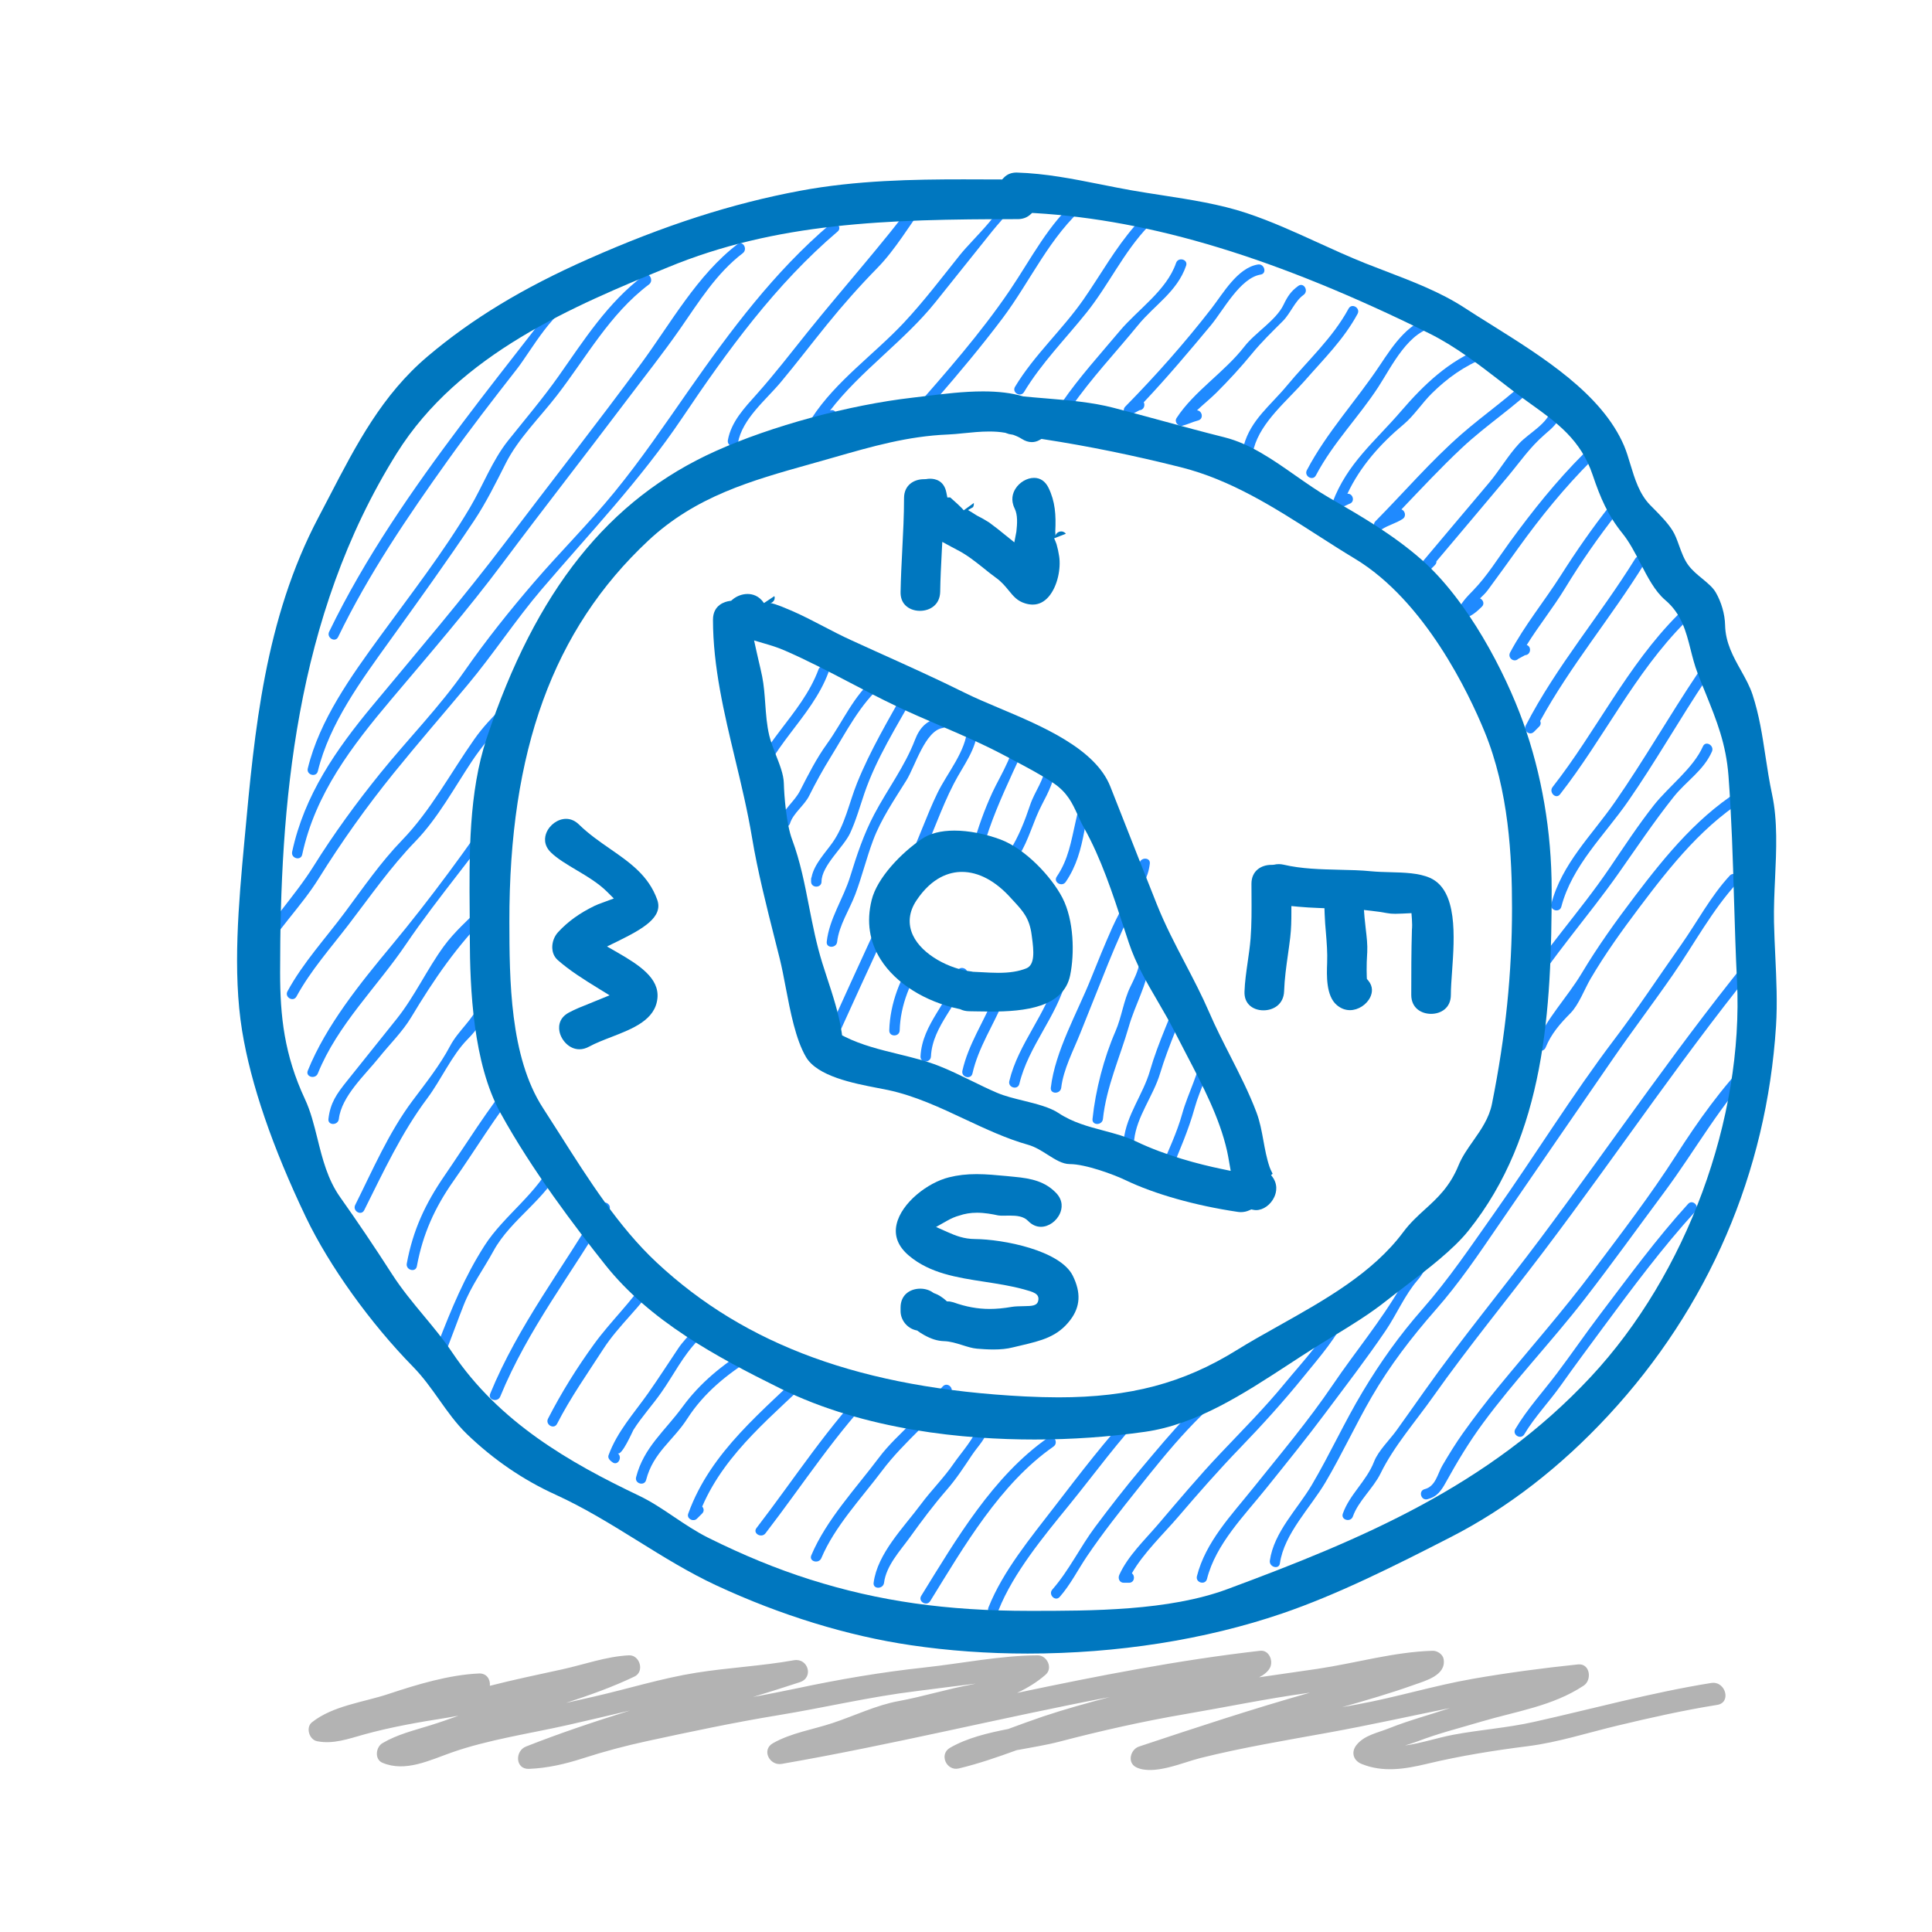 <?xml version="1.0" ?><!DOCTYPE svg  PUBLIC '-//W3C//DTD SVG 1.1//EN'  'http://www.w3.org/Graphics/SVG/1.1/DTD/svg11.dtd'><svg enable-background="new 0 0 512 512" height="512px" id="Layer_1" version="1.1" viewBox="0 0 512 512" width="512px" xml:space="preserve" xmlns="http://www.w3.org/2000/svg" xmlns:xlink="http://www.w3.org/1999/xlink"><path d="M453.491,446.006c-15.867,2.543-31.38,6.84-47.044,10.33c-7.012,1.572-14.302,2.068-21.366,3.4  c-4.146,0.791-8.448,2.25-12.729,2.836c1.31-0.414,2.49-0.773,3.311-1.09c5.484-2.115,11.202-3.537,16.822-5.215  c9.269-2.752,19.019-4.115,27.22-9.568c2.257-1.506,1.692-5.943-1.521-5.613c-9.238,0.963-18.688,2.213-27.858,3.814  c-10.292,1.791-20.298,4.906-30.567,6.771c-1.362,0.248-2.724,0.488-4.093,0.744c6.372-1.805,12.744-3.656,18.981-5.883  c3.114-1.113,8.645-2.543,7.93-6.846c-0.211-1.279-1.678-2.242-2.904-2.213c-10.284,0.293-20.365,3.273-30.507,4.785  c-5.169,0.768-10.337,1.475-15.483,2.242c1.249-0.646,2.302-1.453,2.858-2.498c0.971-1.805-0.195-4.799-2.603-4.529  c-21.697,2.482-43.071,6.666-64.407,11.164c2.73-1.285,5.304-2.85,7.561-4.822c2.031-1.768,0.376-5.152-2.121-5.137  c-9.983,0.066-20.11,2.15-30.041,3.234c-11.315,1.219-22.547,3.137-33.689,5.506c-3.875,0.82-7.779,1.574-11.676,2.303  c4.153-1.271,8.298-2.564,12.421-3.928c3.724-1.232,2.182-6.477-1.603-5.807c-8.554,1.527-17.311,1.947-25.903,3.311  c-9.148,1.459-18.041,4.258-27.054,6.318c-2.476,0.572-4.958,1.121-7.433,1.678c6.176-2.023,12.315-4.189,18.176-7.004  c2.708-1.301,1.399-5.764-1.512-5.611c-6.056,0.314-11.774,2.422-17.657,3.715c-6.44,1.416-12.82,2.725-19.185,4.365  c0.173-1.627-0.775-3.355-2.881-3.266c-7.952,0.346-16.484,2.934-24.007,5.439c-6.621,2.195-14.663,3.076-20.238,7.479  c-1.745,1.375-0.752,4.611,1.324,5.025c4.273,0.865,8.336-0.633,12.429-1.77c7.14-1.984,14.67-3.295,21.998-4.438  c1.023-0.166,2.054-0.346,3.077-0.543c-2.49,0.896-4.98,1.77-7.501,2.551c-4.348,1.361-8.712,2.385-12.669,4.725  c-1.753,1.031-2.159,4.273,0,5.191c6.063,2.566,12.474-0.654,18.372-2.73c9.667-3.393,20.636-4.996,30.65-7.252  c5.537-1.242,11.067-2.566,16.597-3.867c-9.299,2.896-18.53,5.98-27.588,9.555c-2.964,1.174-2.836,6.049,0.798,5.912  c4.973-0.195,9.66-1.301,14.377-2.82c5.665-1.828,11.165-3.287,16.995-4.553c11.526-2.496,23.059-4.934,34.69-6.846  c12.233-2,24.225-4.875,36.563-6.379c5.266-0.654,10.54-1.369,15.799-1.994c-0.347,0.074-0.707,0.166-1.038,0.225  c-6.561,1.197-12.933,3.221-19.5,4.418c-5.778,1.053-11.744,3.918-17.334,5.777c-5.289,1.768-10.992,2.604-15.875,5.363  c-3.145,1.77-0.888,6.049,2.31,5.492c29.13-5.047,57.892-12.172,86.924-17.717c-5.943,1.588-11.879,3.205-17.694,5.16  c-3.1,1.047-6.162,2.189-9.231,3.311c-5.439,1.068-10.849,2.363-15.37,4.959c-3.032,1.723-0.963,6.273,2.31,5.492  c5.221-1.25,10.277-3.01,15.317-4.838c3.89-0.73,7.779-1.34,11.255-2.242c11.098-2.904,22.292-5.424,33.607-7.357  c10.66-1.822,21.193-4.018,31.921-5.508c0.339-0.045,0.662-0.105,0.993-0.15c-15.287,4.326-30.273,9.27-45.351,14.295  c-2.271,0.76-3.213,4.279-0.715,5.498c4.582,2.221,12.392-1.309,16.936-2.443c11.21-2.807,22.585-4.672,33.945-6.742  c10.818-1.963,21.517-4.332,32.245-6.516c-5.387,1.807-10.879,3.258-16.213,5.387c-2.957,1.189-6.471,1.791-8.547,4.395  c-1.512,1.873-0.88,4.115,1.324,5.018c5.657,2.318,11.474,1.385,17.251,0c8.87-2.129,17.815-3.559,26.874-4.701  c7.937-1.008,15.896-3.582,23.668-5.439c8.772-2.1,17.574-4.078,26.482-5.5C458.915,451.197,457.29,445.404,453.491,446.006z" fill="#B3B3B3"/><g><g><path d="M152.963,77.001c-5.124,1.128-8.825,7.185-11.834,11.029c-6.259,8.035-12.541,16.04-18.658,24.172    c-13.083,17.402-25.768,35.631-35.24,55.207c-0.774,1.595,1.61,2.994,2.378,1.392c8.035-16.597,18.455-31.937,29.183-46.954    c5.854-8.193,12.03-16.167,18.229-24.105c3.731-4.777,10.051-16.619,16.679-18.071C155.438,79.288,154.701,76.625,152.963,77.001z    " fill="#1F8AFF"/><path d="M170.59,72.999c-9.584,7.23-15.769,17.063-22.6,26.738c-4.138,5.86-8.84,11.383-13.309,16.987    c-4.221,5.274-6.696,11.985-10.149,17.808c-7.004,11.819-15.603,22.848-23.683,33.953c-7.697,10.578-16.16,22.27-19.283,35.164    c-0.421,1.73,2.242,2.46,2.664,0.73c3.062-12.617,11.518-24.083,19.004-34.495c7.591-10.548,15.182-21.065,22.39-31.869    c3.22-4.845,5.815-10.112,8.434-15.288c3.265-6.47,9.043-12.135,13.467-17.846c7.877-10.171,14.008-21.622,24.451-29.491    C173.382,74.331,172.013,71.93,170.59,72.999z" fill="#1F8AFF"/><path d="M195.448,64.715c-10.653,8.125-17.71,20.982-25.549,31.644c-11.691,15.896-23.895,31.41-35.804,47.148    c-11.323,14.964-23.375,29.04-35.353,43.47c-9.682,11.654-18.101,23.766-21.321,38.76c-0.369,1.745,2.287,2.475,2.663,0.737    c3.468-16.145,13.188-28.777,23.661-41.19c10.066-11.939,20.163-23.586,29.514-36.104c10.751-14.385,21.825-28.521,32.629-42.853    c4.822-6.395,9.81-12.669,14.384-19.237c4.98-7.147,9.54-14.625,16.566-19.99C198.239,66.032,196.862,63.64,195.448,64.715z" fill="#1F8AFF"/><path d="M220.019,59.412c-14.821,12.602-26.399,28.152-37.489,44.012c-6.402,9.163-12.632,18.356-19.719,27.023    c-6.733,8.246-14.302,15.754-21.246,23.819c-6.5,7.561-12.722,15.333-18.417,23.51c-6.644,9.547-15.017,18.048-22.33,27.091    c-6.38,7.893-12.353,16.085-17.725,24.692c-5.086,8.125-12,15.039-16.581,23.473c-0.851,1.564,1.535,2.964,2.385,1.399    c4.266-7.854,10.841-14.031,15.543-21.592c6.094-9.78,12.654-18.997,19.899-27.957c6.395-7.907,13.068-15.574,19.576-23.375    c6.824-8.155,12.669-17.161,19.598-25.286c12.82-15.017,26.174-28.965,37.249-45.426c11.977-17.808,24.782-35.465,41.213-49.436    C223.337,60.209,221.373,58.26,220.019,59.412z" fill="#1F8AFF"/><path d="M141.302,179.56c-5.244,5.251-11.315,10.247-15.588,16.318c-6.282,8.923-11.563,18.929-19.192,26.806    c-5.635,5.823-10.299,12.617-15.122,19.095c-5.123,6.891-11.097,13.354-15.212,20.921c-0.857,1.566,1.527,2.957,2.377,1.393    c3.739-6.861,9.073-12.88,13.82-19.072c5.755-7.508,11.127-15.265,17.732-22.081c5.914-6.109,10.27-14.174,14.957-21.223    c5.086-7.651,11.721-13.746,18.184-20.208C144.522,180.251,142.566,178.295,141.302,179.56z" fill="#1F8AFF"/><path d="M132.801,211.601c-8.93,13.181-18.786,26.641-28.973,38.896c-8.253,9.938-17.394,21.192-22.262,33.245    c-0.669,1.656,2.009,2.363,2.664,0.738c5.206-12.895,15.686-22.908,23.337-34.202c8.689-12.805,18.929-24.474,27.618-37.286    C136.194,211.519,133.794,210.134,132.801,211.601z" fill="#1F8AFF"/><path d="M127.497,240.326c-3.385,3.378-7.057,6.583-9.885,10.45c-4.499,6.162-7.734,13.293-12.489,19.244    c-4.424,5.523-8.84,11.045-13.264,16.574c-2.648,3.318-4.326,5.666-4.822,9.945c-0.195,1.77,2.558,1.754,2.761,0    c0.707-6.049,7.004-11.729,10.646-16.287c2.753-3.432,6.244-6.861,8.509-10.639c6.071-10.104,12.135-18.973,20.494-27.339    C130.709,241.018,128.753,239.069,127.497,240.326z" fill="#1F8AFF"/><path d="M127.136,265.793c-1.851,4.559-5.635,7.221-7.854,11.404c-2.738,5.168-6.47,9.848-9.961,14.506    c-6.29,8.41-10.518,18.281-15.182,27.617c-0.797,1.588,1.58,2.986,2.377,1.4c5.101-10.195,9.878-20.523,16.747-29.695    c3.611-4.814,6.462-11.375,10.653-15.611c2.618-2.633,4.492-5.461,5.891-8.885C130.476,264.875,127.805,264.166,127.136,265.793z" fill="#1F8AFF"/><path d="M135.788,285.895c-6.605,8.133-12.068,17.055-17.989,25.678c-5.078,7.395-8.351,14.377-9.998,23.277    c-0.316,1.736,2.347,2.482,2.67,0.729c1.573-8.531,4.748-15.559,9.713-22.615c5.898-8.357,11.089-17.152,17.544-25.113    C138.842,286.48,136.901,284.51,135.788,285.895z" fill="#1F8AFF"/><path d="M146.629,307.275c-3.86,8.758-13.083,14.77-18.237,22.85c-5.304,8.297-8.72,16.672-12.286,25.82    c-0.647,1.662,2.023,2.369,2.663,0.729c1.399-3.58,2.686-7.207,4.101-10.781c2.068-5.25,5.244-9.494,7.907-14.377    c4.68-8.568,14.264-13.842,18.237-22.84C149.729,307.057,147.343,305.65,146.629,307.275z" fill="#1F8AFF"/><path d="M159.042,319.32c-9.893,16.83-21.66,31.824-29.146,50.053c-0.669,1.648,2.001,2.355,2.671,0.73    c7.38-17.988,19.094-32.779,28.859-49.383C162.337,319.178,159.945,317.793,159.042,319.32z" fill="#1F8AFF"/><path d="M171.479,338.664c-4.07,6.289-9.6,11.428-14.001,17.477c-4.567,6.281-8.689,12.887-12.241,19.809    c-0.82,1.58,1.565,2.979,2.385,1.385c3.574-6.975,7.998-13.234,12.241-19.803c4.047-6.273,9.923-11.172,14.001-17.484    C174.833,338.551,172.434,337.166,171.479,338.664z" fill="#1F8AFF"/><path d="M186.525,347.27c-0.782,4.16-4.514,6.658-6.763,10.037c-2.656,3.973-5.251,7.996-7.998,11.908    c-3.777,5.357-8.215,10.172-10.488,16.432c-0.226,0.625,0.173,1.197,0.632,1.557c0.135,0.092,0.263,0.197,0.391,0.301    c1.414,1.084,2.784-1.316,1.392-2.391c1.076,0.834,3.935-5.779,4.168-6.162c2.182-3.469,5.018-6.539,7.373-9.9    c3.197-4.521,5.8-9.842,9.713-13.807c2.084-2.105,3.701-4.303,4.243-7.236C189.512,346.262,186.849,345.518,186.525,347.27z" fill="#1F8AFF"/><path d="M198.209,357.494c-6.719,4.145-12.677,8.961-17.356,15.371c-4.612,6.311-10.247,10.689-12.278,18.598    c-0.444,1.73,2.219,2.459,2.656,0.736c1.874-7.275,7.155-10.396,10.909-16.242c4.424-6.869,10.57-11.82,17.462-16.078    C201.113,358.945,199.729,356.561,198.209,357.494z" fill="#1F8AFF"/><path d="M214.504,361.857c-12.195,12.016-26.114,22.639-32.117,39.279c-0.497,1.34,1.376,2.273,2.302,1.34    l1.384-1.377c0.602-0.602,0.459-1.354,0.016-1.852c6.304-14.633,19.237-24.465,30.364-35.441    C217.724,362.557,215.776,360.602,214.504,361.857z" fill="#1F8AFF"/><path d="M231.078,365.996c-11.586,11.855-20.531,25.873-30.605,38.955c-1.083,1.406,1.317,2.777,2.385,1.393    c9.931-12.895,18.755-26.709,30.168-38.393C234.275,366.68,232.319,364.725,231.078,365.996z" fill="#1F8AFF"/><path d="M249.879,367.381c-2.964,3-5.198,6.574-8.17,9.547c-3.04,3.047-6.207,5.928-8.788,9.373    c-6.086,8.111-13.963,16.477-17.92,25.881c-0.692,1.641,1.979,2.348,2.663,0.736c3.514-8.365,10.69-15.963,16.085-23.148    c2.987-3.98,6.41-7.389,9.916-10.895c3.001-2.994,5.176-6.521,8.17-9.547C253.084,368.064,251.136,366.109,249.879,367.381z" fill="#1F8AFF"/><path d="M259.193,377.656c-0.617,3.107-4.627,7.51-6.403,10.127c-2.656,3.883-5.981,7.133-8.765,10.895    c-4.506,6.07-11.511,13.021-12.504,20.771c-0.226,1.768,2.536,1.746,2.761,0c0.587-4.574,4.221-8.404,6.801-11.977    c3.152-4.387,6.297-8.607,9.848-12.693c2.475-2.836,4.551-6.025,6.636-9.154c1.692-2.529,3.693-4.229,4.288-7.238    C262.195,376.648,259.539,375.904,259.193,377.656z" fill="#1F8AFF"/><path d="M277.783,380.975c-14.633,10.193-24.421,27.023-33.645,41.928c-0.94,1.52,1.452,2.904,2.385,1.393    c8.931-14.445,18.5-31.08,32.651-40.936C280.627,382.344,279.243,379.951,277.783,380.975z" fill="#1F8AFF"/><path d="M302.964,371.172c-1.407,0.195-1.836,1.008-2.272,2.174c-7.546,8.059-14.46,17.139-21.141,25.82    c-6.289,8.186-13.768,17.168-17.597,26.828c-0.654,1.656,2.017,2.363,2.663,0.73c3.897-9.826,11.955-19.561,18.575-27.693    c6.951-8.531,13.459-17.643,21.118-25.557C305.364,372.398,304.266,370.984,302.964,371.172z" fill="#1F8AFF"/><path d="M328.882,363.023c-10.54,6.906-18.402,16.566-26.438,26.113c-4.243,5.041-8.283,10.262-12.232,15.537    c-3.973,5.326-6.951,11.586-11.33,16.566c-1.174,1.338,0.774,3.295,1.956,1.955c2.889-3.295,4.8-7.191,7.245-10.795    c4.145-6.125,8.734-11.926,13.339-17.703c8.486-10.639,17.371-21.758,28.852-29.297    C331.756,364.438,330.371,362.039,328.882,363.023z" fill="#1F8AFF"/><path d="M354.483,347.27c-2.986,7.08-9.193,13.475-14.023,19.357c-5.334,6.508-11.247,12.422-17.025,18.531    c-5.748,6.062-11.135,12.488-16.559,18.846c-3.536,4.131-8.013,8.373-10.254,13.369c-0.422,0.926,0.053,2.076,1.188,2.076h1.384    c1.46,0,1.7-1.844,0.76-2.506c3.018-5.326,8.479-10.533,12.286-14.979c5.372-6.281,10.818-12.48,16.559-18.424    c5.831-6.043,11.398-12.197,16.688-18.727c4.228-5.221,9.035-10.578,11.661-16.807C357.839,346.367,355.161,345.66,354.483,347.27    z" fill="#1F8AFF"/><path d="M383.072,328.355c-5.439,0.986-9.261,8.164-11.773,12.504c-5.35,9.27-12.105,17.289-18.071,26.1    c-6.485,9.568-13.964,18.439-21.186,27.453c-5.718,7.139-12.549,14.219-14.844,23.291c-0.437,1.73,2.219,2.469,2.663,0.738    c2.348-9.27,9.894-16.777,15.739-24.076c5.296-6.605,10.63-13.172,15.693-19.967c5.356-7.162,10.849-14.309,15.882-21.711    c2.904-4.266,5.116-9.533,8.494-13.422c2.497-2.859,3.874-7.479,8.133-8.246C385.556,330.703,384.811,328.041,383.072,328.355z" fill="#1F8AFF"/><path d="M458.411,232.042c-5.115,5.537-8.645,12.315-12.978,18.462c-5.868,8.306-11.45,16.822-17.604,24.933    c-11.225,14.805-21.043,30.801-31.778,45.982c-6.215,8.795-12.03,17.484-19.17,25.602c-6.041,6.885-11.06,13.949-15.769,21.811    c-4.838,8.057-8.705,16.627-13.49,24.721c-3.746,6.336-10.021,12.451-11.097,20.014c-0.24,1.736,2.423,2.49,2.663,0.729    c1.114-7.816,8.133-14.812,12.045-21.426c4.379-7.41,7.945-15.197,12.256-22.639c4.875-8.41,10.623-15.873,17.025-23.172    c6.185-7.033,11.255-14.549,16.536-22.268c10.164-14.807,20.32-29.627,30.53-44.389c5.16-7.463,10.66-14.715,15.821-22.18    c5.499-7.936,10.42-17.152,16.965-24.232C461.579,232.689,459.63,230.726,458.411,232.042z" fill="#1F8AFF"/><path d="M466.71,249.993c-20.795,25.091-38.986,52.136-58.472,78.212c-10.18,13.604-20.982,26.611-30.786,40.492    c-2.438,3.445-4.859,6.883-7.319,10.307c-1.791,2.512-4.876,5.453-5.981,8.32c-2.017,5.207-6.5,8.697-8.291,13.812    c-0.587,1.686,2.084,2.4,2.671,0.738c1.407-4.041,5.425-7.502,7.343-11.422c3.544-7.252,9.307-13.773,13.956-20.373    c9.313-13.166,19.516-25.578,29.251-38.436c20.027-26.453,38.384-54.131,59.577-79.703    C469.779,250.58,467.846,248.624,466.71,249.993z" fill="#1F8AFF"/><path d="M463.941,280.373c-7.645,7.838-13.903,16.641-19.794,25.842c-6.764,10.555-14.423,20.531-21.953,30.568    c-7.982,10.645-16.725,20.553-25.166,30.83c-3.25,3.957-6.364,8.02-9.337,12.188c-1.963,2.762-3.731,5.658-5.446,8.576    c-1.279,2.168-1.761,5.523-4.702,6.268c-1.723,0.436-0.993,3.1,0.737,2.664c2.565-0.641,3.642-2.221,4.913-4.521    c3.017-5.455,6.116-10.617,9.833-15.656c8.335-11.316,18.093-21.51,26.723-32.615c7.32-9.426,14.271-19.131,21.396-28.709    c8.358-11.254,14.851-23.314,24.752-33.479C467.139,281.049,465.183,279.094,463.941,280.373z" fill="#1F8AFF"/><path d="M447.367,319.043c-8.351,9.148-15.837,19.418-23.33,29.281c-3.897,5.137-7.531,10.457-11.413,15.602    c-3.656,4.854-7.96,9.555-11.044,14.785c-0.91,1.541,1.475,2.926,2.377,1.391c2.664-4.498,6.621-8.645,9.668-12.947    c3.648-5.146,7.463-10.277,11.225-15.371c7.696-10.404,15.739-21.223,24.474-30.785    C450.52,319.689,448.571,317.727,447.367,319.043z" fill="#1F8AFF"/><path d="M242.754,52.776c-9.103,12.15-19.154,23.315-28.656,35.134c-4.461,5.553-8.788,11.195-13.527,16.506    c-3.205,3.596-6.779,7.298-7.674,12.218c-0.309,1.745,2.354,2.49,2.663,0.737c1.159-6.402,7.403-11.353,11.39-16.13    c4.138-4.965,8.073-10.126,12.143-15.145c4.235-5.236,8.689-10.262,13.399-15.069c4.777-4.853,8.562-11.39,12.654-16.852    C246.208,52.753,243.815,51.376,242.754,52.776z" fill="#1F8AFF"/><path d="M267.424,49.337c-0.865,6.448-9.172,13.399-13.128,18.35c-4.808,6.019-9.472,12.173-14.738,17.8    c-7.915,8.457-18.079,15.506-24.421,25.293c-0.564,0.873,0.173,2.122,1.189,2.084c2.023-0.075,3.182-0.398,4.837-1.572    c1.399-0.971,0.173-3.19-1.219-2.453c8.042-10.518,19.756-18.492,28.017-28.83c4.98-6.222,9.945-12.436,14.918-18.65    c3.213-4.018,6.583-6.65,7.306-12.022C270.426,47.57,267.657,47.6,267.424,49.337z" fill="#1F8AFF"/><path d="M285.788,52.505c-7.938,6.801-12.421,15.927-18.184,24.436c-7.742,11.42-16.943,21.817-26.009,32.185    c-1.166,1.324,0.677,3.22,1.956,1.956l4.138-4.152c0.331-0.324,0.429-0.708,0.391-1.061c6.063-7.004,12.015-14.091,17.59-21.501    c7.44-9.901,12.533-21.735,22.073-29.913C289.099,53.295,287.127,51.354,285.788,52.505z" fill="#1F8AFF"/><path d="M303.333,57.621h-1.377c-1.227,0-1.588,1.302-1.121,2.122c-5.319,6.079-9.104,13.015-13.723,19.651    c-5.628,8.073-12.993,14.618-18.116,23.104c-0.918,1.527,1.475,2.919,2.385,1.392c4.664-7.727,10.991-14.084,16.604-21.096    c5.891-7.38,9.728-15.889,16.325-22.811C305.138,59.118,304.559,57.621,303.333,57.621z" fill="#1F8AFF"/><path d="M311.668,69.688c-2.52,7.312-10.089,12.271-14.934,18.033c-5.243,6.237-10.683,12.21-15.31,18.921    c-1.009,1.475,1.384,2.852,2.385,1.392c5.342-7.749,11.804-14.535,17.747-21.817c4.432-5.439,10.375-8.855,12.775-15.799    C314.919,68.733,312.248,68.011,311.668,69.688z" fill="#1F8AFF"/><path d="M333.351,70.095c-5.417,0.888-9.238,7.704-12.323,11.676c-7.02,9.058-14.775,17.8-22.811,25.971    c-1.257,1.279,0.662,3.182,1.948,1.956c0.602-0.324,1.196-0.655,1.791-0.979c1.196-0.06,1.564-1.324,1.15-2.114    c6.192-6.561,12.008-13.459,17.778-20.388c3.31-3.965,7.749-12.564,13.203-13.452C335.833,72.479,335.089,69.816,333.351,70.095z" fill="#1F8AFF"/><path d="M344.071,75.76c-1.986,1.429-2.866,2.814-3.942,5.048c-1.963,4.07-7.523,7.373-10.321,10.991    c-5.289,6.832-13.369,11.872-18.004,18.981c-0.677,1.054,0.444,2.325,1.564,2.039c1.43-0.376,2.709-1.016,4.139-1.392    c1.572-0.407,1.098-2.626-0.301-2.679c1.715-1.625,3.588-3.115,5.229-4.755c3.28-3.28,6.387-6.658,9.329-10.239    c2.52-3.084,5.356-5.823,8.178-8.644c2.091-2.091,3.159-5.267,5.521-6.967C346.893,77.122,345.523,74.729,344.071,75.76z" fill="#1F8AFF"/><path d="M357.388,81.786c-4.228,7.802-10.758,13.67-16.355,20.434c-4.304,5.199-9.562,9.051-11.413,15.807    c-0.467,1.723,2.204,2.445,2.671,0.729c1.911-6.997,8.854-12.579,13.55-17.936c5.018-5.74,10.269-10.878,13.926-17.642    C360.615,81.605,358.23,80.221,357.388,81.786z" fill="#1F8AFF"/><path d="M380.673,83.862c-7.02,0.768-11.376,7.508-14.979,12.917c-6.282,9.435-14.046,17.725-19.357,27.814    c-0.835,1.58,1.55,2.972,2.385,1.399c4.552-8.652,11.308-15.385,16.574-23.48c3.551-5.455,8.08-15.099,15.378-15.889    C382.426,86.435,382.44,83.674,380.673,83.862z" fill="#1F8AFF"/><path d="M392.74,92.198c-8.697,3.325-15.408,9.735-21.389,16.694c-6.975,8.125-14.348,13.888-18.244,24.315    c-0.527,1.407,1.354,2.174,2.302,1.347c0.715-0.346,1.437-0.685,2.151-1.023c1.633-0.437,1.054-2.829-0.488-2.679    c3.4-7.245,8.749-13.256,14.911-18.395c2.708-2.257,4.897-5.672,7.44-8.178c4.048-4.018,8.712-7.373,14.046-9.419    C395.117,94.229,394.402,91.566,392.74,92.198z" fill="#1F8AFF"/><path d="M405.936,99.458c-5.627,5.59-12.571,10.314-18.598,15.581c-8.155,7.132-15.227,15.408-22.825,23.089    c-1.091,1.091,0.323,3.039,1.662,2.167c1.775-1.159,3.77-1.603,5.53-2.761c1.098-0.722,0.616-2.219-0.309-2.542    c5.243-5.477,10.404-11.022,15.941-16.22c6.576-6.185,14.197-11.044,20.554-17.356C409.156,100.158,407.2,98.202,405.936,99.458z" fill="#1F8AFF"/><path d="M411.104,108.358c-0.76,3.822-5.936,6.41-8.464,9.118c-2.986,3.198-5.206,7.117-8.027,10.473    c-6.335,7.553-12.737,15.039-19.057,22.608c-1.129,1.347,0.677,3.228,1.956,1.956l2.761-2.769    c0.309-0.309,0.414-0.655,0.399-0.993c6.305-7.493,12.646-14.964,18.929-22.48c3.287-3.935,5.748-7.621,9.667-11.044    c2.189-1.926,3.92-3.205,4.499-6.139C414.121,107.35,411.458,106.605,411.104,108.358z" fill="#1F8AFF"/><path d="M419.749,120.178c-7.335,7.328-13.564,15.152-19.682,23.541c-3.114,4.273-5.943,8.908-9.637,12.714    c-1.633,1.678-3.469,3.506-4.184,5.786c-0.309,1,0.707,1.986,1.7,1.692c2.039-0.602,3.228-1.647,4.748-3.114    c0.819-0.783,0.323-1.858-0.475-2.212c0.753-0.715,1.49-1.43,2.069-2.212c2.769-3.724,5.462-7.508,8.17-11.263    c5.838-8.118,12.173-15.912,19.237-22.984C422.961,120.862,421.005,118.914,419.749,120.178z" fill="#1F8AFF"/><path d="M426.655,133.983c-4.672,5.936-8.968,12.12-13.016,18.492c-4.394,6.899-9.6,13.211-13.451,20.464    c-0.73,1.384,1.022,2.761,2.174,1.663c0.595-0.316,1.196-0.647,1.783-0.971c1.61-0.083,1.753-2.332,0.451-2.693    c3.205-5.168,7.027-9.885,10.194-15.099c4.198-6.906,8.825-13.55,13.812-19.899C429.688,134.555,427.754,132.583,426.655,133.983z    " fill="#1F8AFF"/><path d="M433.336,148.074c-9.269,14.994-20.899,28.476-28.995,44.192c-0.707,1.377,1.023,2.814,2.167,1.678    l1.384-1.384c0.467-0.474,0.489-1.039,0.271-1.505c7.989-14.603,18.809-27.43,27.565-41.589    C436.661,147.946,434.276,146.562,433.336,148.074z" fill="#1F8AFF"/><path d="M444.606,162.978c-13.407,13.474-21.518,30.725-33.148,45.584c-1.083,1.384,0.857,3.355,1.956,1.956    c11.602-14.836,19.779-32.155,33.141-45.584C447.818,163.678,445.862,161.729,444.606,162.978z" fill="#1F8AFF"/><path d="M449.91,178.454c-7.516,11.217-14.272,23.059-21.961,34.118c-6.124,8.817-14.038,16.281-16.845,26.979    c-0.451,1.723,2.204,2.453,2.663,0.737c2.882-10.939,11.398-18.876,17.68-27.927c7.306-10.51,13.7-21.848,20.848-32.516    C453.303,178.363,450.896,176.986,449.91,178.454z" fill="#1F8AFF"/><path d="M451.302,197.789c-2.588,5.838-9.051,10.578-13.016,15.604c-4.243,5.394-7.944,11.066-11.789,16.724    c-7.914,11.646-17.529,21.931-24.917,33.96c-0.94,1.527,1.452,2.92,2.377,1.4c7.389-12.008,16.822-22.473,24.925-33.968    c4.83-6.854,9.404-13.715,14.641-20.306c3.333-4.19,7.93-6.989,10.156-12.022C454.394,197.57,452.017,196.171,451.302,197.789z" fill="#1F8AFF"/><path d="M462.843,208.344c-12.24,7.147-21.179,18.063-29.627,29.206c-5.033,6.636-9.788,13.256-14.068,20.412    c-3.822,6.371-9.39,12.006-12.188,18.875c-0.669,1.656,2.001,2.363,2.663,0.738c1.49-3.656,3.837-6.312,6.553-9.059    c2.235-2.25,3.739-6.418,5.357-9.164c3.874-6.59,8.23-12.639,12.812-18.733c8.532-11.337,17.455-22.63,29.891-29.897    C465.77,209.833,464.377,207.441,462.843,208.344z" fill="#1F8AFF"/><path d="M216.912,177.408c-4.551,12.293-16.25,20.057-19.335,33.141c-0.414,1.738,2.25,2.475,2.664,0.737    c3.062-12.985,14.783-20.855,19.327-33.141C220.192,176.467,217.521,175.752,216.912,177.408z" fill="#1F8AFF"/><path d="M231.928,179.56c-5.755,4.815-8.463,11.578-12.752,17.544c-2.799,3.867-4.98,8.178-7.147,12.429    c-1.475,2.904-4.356,4.777-5.312,7.922c-0.527,1.708,2.137,2.43,2.656,0.729c0.828-2.67,3.769-4.709,5.048-7.26    c1.768-3.543,3.671-6.989,5.755-10.36c3.987-6.44,7.862-14.159,13.7-19.057C235.246,180.364,233.275,178.423,231.928,179.56z" fill="#1F8AFF"/><path d="M240.001,182.599c-4.559,8.17-9.352,16.205-12.865,24.902c-2.129,5.289-3.16,10.992-6.47,15.739    c-1.806,2.581-4.92,5.793-5.575,9.164c-0.09,0.173-0.143,0.376-0.143,0.609v0.617c0,1.783,2.769,1.783,2.769,0    c0-4.221,5.868-9.148,7.583-12.857c1.557-3.363,2.573-7.004,3.769-10.51c3.167-9.276,8.569-17.763,13.309-26.271    C243.251,182.433,240.866,181.049,240.001,182.599z" fill="#1F8AFF"/><path d="M249.104,190.25c-3.423,0.519-5.379,2.558-6.621,5.8c-2.708,7.064-7.252,13.038-10.773,19.696    c-2.806,5.304-4.626,10.789-6.395,16.521c-1.798,5.876-5.567,11.195-6.222,17.319c-0.188,1.768,2.573,1.753,2.761,0    c0.459-4.281,3.295-8.569,4.815-12.594c1.768-4.694,2.949-9.585,4.709-14.287c2.107-5.635,5.673-10.841,8.84-15.927    c2.287-3.671,4.965-13.166,9.622-13.858C251.602,192.65,250.85,189.994,249.104,190.25z" fill="#1F8AFF"/><path d="M256.379,192.966c-0.437,6.267-5.289,11.736-7.96,17.221c-2.979,6.146-5.093,12.685-8.132,18.801    c-6.884,13.835-13.234,27.934-19.621,41.995c-0.737,1.611,1.647,3.018,2.377,1.4c6.741-14.814,13.474-29.627,20.719-44.192    c3.325-6.673,5.552-13.843,8.998-20.486c2.603-5.048,5.974-8.93,6.388-14.738C259.261,191.183,256.507,191.198,256.379,192.966z" fill="#1F8AFF"/><path d="M271.523,192.597c-0.331-1.753-2.986-1.008-2.663,0.73c0.94,5.041-3.754,12.105-5.831,16.612    c-2.144,4.649-3.881,9.479-5.213,14.422c-0.467,1.723,2.197,2.453,2.655,0.73c1.934-7.132,4.943-13.843,8.005-20.554    C270.282,200.58,272.358,197.051,271.523,192.597z" fill="#1F8AFF"/><path d="M277.091,202.626c-0.323,4.183-2.828,6.929-4.093,10.691c-1.422,4.235-2.994,8.291-5.387,12.097    c-0.947,1.512,1.444,2.896,2.393,1.392c2.708-4.318,3.762-9.073,6.094-13.527c1.821-3.476,3.453-6.673,3.762-10.653    C279.995,200.851,277.234,200.866,277.091,202.626z" fill="#1F8AFF"/><path d="M286.759,206.779c-0.008,3.897-0.843,7.192-1.708,10.954c-1.196,5.251-1.896,9.999-5.003,14.588    c-1.008,1.482,1.392,2.851,2.385,1.392c2.874-4.235,4.018-8.614,4.95-13.587c0.88-4.635,2.129-8.584,2.145-13.347    C289.534,204.996,286.773,204.996,286.759,206.779z" fill="#1F8AFF"/><path d="M242.754,253.033c-4.123,5.754-6.899,12.911-7.087,20.034c-0.053,1.783,2.708,1.77,2.761,0    c0.173-6.658,2.866-13.277,6.718-18.635C246.185,252.972,243.793,251.603,242.754,253.033z" fill="#1F8AFF"/><path d="M253.663,257.509c-2.016,8.132-9.284,13.7-9.72,22.458c-0.075,1.789,2.686,1.775,2.769,0    c0.406-8.322,7.681-13.896,9.622-21.729C256.763,256.508,254.1,255.771,253.663,257.509z" fill="#1F8AFF"/><path d="M263.331,264.408c-2.708,6.5-6.711,12.398-8.283,19.334c-0.392,1.738,2.272,2.469,2.663,0.738    c1.564-6.914,5.59-12.85,8.291-19.336C266.679,263.506,264.016,262.791,263.331,264.408z" fill="#1F8AFF"/><path d="M279.905,258.885c-2.559,9.871-10.044,17.643-12.429,27.627c-0.406,1.73,2.249,2.459,2.663,0.729    c2.393-9.998,9.87-17.732,12.436-27.617C283.02,257.893,280.356,257.162,279.905,258.885z" fill="#1F8AFF"/><path d="M301.956,228.868c-0.609,5.221-5.056,12.127-7.178,16.912c-1.993,4.484-3.844,9.013-5.665,13.564    c-3.604,9.014-9.494,19.193-10.638,28.912c-0.203,1.762,2.558,1.746,2.761,0c0.572-4.859,3.213-9.855,5.019-14.369    c2.452-6.131,4.912-12.27,7.365-18.409c2.257-5.65,4.853-11.149,7.229-16.747c1.527-3.619,3.4-5.868,3.867-9.863    C304.92,227.107,302.159,227.122,301.956,228.868z" fill="#1F8AFF"/><path d="M301.956,255.109c-0.286,2.159-1.43,4.409-2.362,6.319c-1.874,3.814-2.303,8.021-4.003,11.926    c-3.062,7.041-5.267,15.543-6.063,23.186c-0.188,1.77,2.573,1.762,2.761,0c0.881-8.434,4.537-16.438,6.861-24.488    c1.641-5.748,4.785-10.99,5.567-16.942C304.95,253.348,302.182,253.364,301.956,255.109z" fill="#1F8AFF"/><path d="M313.053,261.646c-2.679,7.576-6.071,14.393-8.291,22.096c-1.798,6.244-6.259,11.781-6.951,18.328    c-0.181,1.76,2.58,1.744,2.761,0c0.654-6.17,5.078-11.662,6.861-17.59c2.272-7.561,5.635-14.604,8.283-22.104    C316.311,260.699,313.64,259.984,313.053,261.646z" fill="#1F8AFF"/><path d="M318.522,278.59c-0.55,5.484-3.709,11.111-5.199,16.49c-1.414,5.123-3.791,9.998-5.8,14.904    c-0.67,1.654,2.009,2.361,2.671,0.736c2.302-5.643,4.77-11.193,6.395-17.078c1.414-5.131,4.152-9.705,4.702-15.053    C321.464,276.814,318.703,276.836,318.522,278.59z" fill="#1F8AFF"/></g><g><path d="M274.172,381.486c-18.259,0-44.771-2.355-67.409-13.543c-16.973-8.395-34.524-17.838-46.396-32.785    c-7.877-9.932-19.328-24.91-27.769-40.273c-7.208-13.121-8.065-32.771-8.095-46.412c0-2.099-0.022-4.221-0.03-6.365    c-0.135-15.806-0.255-32.125,4.492-46.449c13.023-39.182,32.305-63.37,60.698-76.122c14.813-6.658,35.307-12.218,52.22-14.159    c1.076-0.121,2.212-0.256,3.386-0.406c4.717-0.58,10.059-1.249,15.242-1.249c4.13,0,7.554,0.421,10.487,1.279l0.143,0.038    l0.15,0.022c2.01,0.196,4.025,0.361,6.042,0.527c5.921,0.497,12.045,0.993,17.718,2.468c4.228,1.091,8.44,2.242,12.661,3.385    c5.59,1.527,11.18,3.047,16.808,4.454c6.771,1.7,12.864,5.966,18.748,10.096c2.934,2.046,5.974,4.183,9.043,5.951    c8.178,4.717,16.649,9.593,24.226,16.206c12.413,10.826,22.352,30.033,27.084,43.184c4.958,13.768,7.583,29.101,7.583,44.328    c0,31.876-1.708,65.122-22.059,90.483c-4.018,5.01-10.69,10.104-16.589,14.588c-1.745,1.332-3.438,2.617-4.973,3.836    c-4.589,3.65-9.284,6.516-14.257,9.549c-1.836,1.113-3.687,2.234-5.537,3.414c-2.054,1.295-4.123,2.648-6.222,4.018    c-12.008,7.832-24.421,15.936-38.121,17.891C293.921,380.795,284.073,381.486,274.172,381.486L274.172,381.486z M262.18,114.354    c-2.317,0-4.732,0.241-6.861,0.459c-1.475,0.15-2.874,0.293-4.107,0.338c-10.608,0.429-20.14,3.167-30.244,6.071    c0,0-4.544,1.287-6.267,1.775c-15.611,4.379-30.342,8.517-42.943,20.313c-25.166,23.556-36.842,55.658-36.767,101.016    c0.03,15.068,0.067,35.705,8.907,49.314c1.46,2.266,2.942,4.59,4.446,6.945c7.674,12.09,15.626,24.602,25.662,33.975    c23.601,22.051,54.612,33.328,97.586,35.512c3.204,0.156,6.131,0.24,8.93,0.24c18.967,0,33.08-3.74,47.187-12.496    c3.514-2.176,7.223-4.26,11.157-6.463c12.248-6.869,24.91-13.971,32.997-24.82c1.821-2.453,3.837-4.287,5.786-6.057    c3.234-2.949,6.59-5.996,8.907-11.713c0.91-2.219,2.325-4.244,3.822-6.373c2.099-2.986,4.258-6.07,5.011-9.863    c3.626-18.131,5.312-34.607,5.312-51.888c0-13.535-0.828-31.086-7.306-46.818c-4.123-10.021-15.716-34.532-34.329-45.757    c-3.348-2.009-6.643-4.131-9.945-6.245c-11.24-7.208-22.856-14.67-36.309-18.026c-12.608-3.16-24.458-5.575-36.239-7.388    l-0.572-0.09l-0.504,0.286c-0.654,0.376-1.347,0.564-2.054,0.564c-0.881,0-1.769-0.286-2.663-0.858    c-0.617-0.391-1.317-0.73-2.152-1.031l-0.157-0.053l-0.158-0.03c-0.715-0.09-1.182-0.218-1.708-0.429l-0.158-0.067l-0.173-0.022    C265.061,114.46,263.715,114.354,262.18,114.354L262.18,114.354z" fill="#0077BF"/><path d="M272.321,438.213c-10.585,0-20.975-0.746-30.898-2.213c-16.754-2.459-34.6-7.943-51.573-15.844    c-7.252-3.371-14.128-7.637-20.779-11.773c-6.967-4.318-14.174-8.787-21.863-12.293c-8.577-3.898-16.461-9.293-23.458-16.033    c-2.829-2.73-5.131-5.973-7.358-9.119c-2.099-2.963-4.273-6.018-6.921-8.727c-11.345-11.562-22.224-26.744-28.393-39.617    c-8.893-18.605-14.595-35.225-16.913-49.398c-2.573-15.784-0.903-33.999,0.579-50.068l0.098-1.031    c2.618-28.528,5.327-58.042,19.545-84.983c0.956-1.806,1.911-3.626,2.844-5.439c7.223-13.918,14.046-27.062,26.137-37.271    c11.744-9.938,25.263-18.124,42.544-25.768c20.23-8.96,38.053-14.701,56.086-18.071c14.926-2.799,30.199-3.032,43.35-3.032    l10.217,0.03l0.496-0.512c0.843-0.88,1.972-1.324,3.363-1.324c7.719,0.248,14.753,1.647,22.209,3.129    c2.701,0.542,5.417,1.083,8.17,1.573c2.693,0.474,5.417,0.888,8.163,1.316c7.531,1.166,15.325,2.37,22.42,4.732    c6.561,2.189,12.744,5.019,18.74,7.75c4.07,1.866,8.283,3.777,12.624,5.522c1.813,0.715,3.664,1.422,5.515,2.137    c7.14,2.731,14.505,5.552,20.765,9.63c2.25,1.467,4.649,2.972,7.125,4.514c13.745,8.607,29.341,18.357,35.231,32.08    c0.632,1.489,1.144,3.16,1.67,4.928c1.174,3.859,2.378,7.839,5.207,10.766l1.008,1.016c1.775,1.806,3.611,3.664,4.92,5.71    c0.745,1.151,1.264,2.595,1.813,4.13c0.646,1.775,1.316,3.619,2.407,5.101c1.046,1.407,2.4,2.528,3.725,3.604    c1.414,1.182,2.769,2.28,3.543,3.611c1.497,2.558,2.43,5.801,2.49,8.689c0.091,4.672,2.182,8.411,4.213,12.03    c1.204,2.159,2.34,4.198,3.055,6.387c1.783,5.462,2.581,10.736,3.431,16.333c0.497,3.303,1.023,6.711,1.761,10.171    c1.481,6.914,1.128,14.671,0.782,22.164c-0.181,3.852-0.361,7.839-0.286,11.608c0.068,3.032,0.203,6.057,0.347,9.066    c0.285,6.064,0.579,12.338,0.188,18.492c-2.49,38.865-17.868,74.557-44.463,103.221c-12.691,13.678-26.67,24.48-41.544,32.117    c-15.385,7.898-30.401,15.4-44.892,20.344C319.41,434.541,296.088,438.213,272.321,438.213L272.321,438.213z M273.014,56.884    c-0.888,0.79-2.001,1.188-3.325,1.188c-34.969,0-64.001,0.933-92.703,12.775c-24.616,10.134-55.251,22.758-71.833,49.263    c-27.25,43.575-30.921,93.997-30.921,137.58c0,11.684,1.113,21.863,6.575,33.576c1.52,3.242,2.393,6.771,3.325,10.504    c1.317,5.311,2.679,10.803,6.026,15.52c4.567,6.439,9.073,13.121,13.775,20.434c2.535,3.936,5.515,7.523,8.396,10.992    c2.565,3.092,5.214,6.273,7.463,9.629c12.481,18.613,31.191,29.281,49.556,38.031c3.228,1.543,6.139,3.498,9.224,5.574    c2.881,1.934,5.861,3.943,9.111,5.568c9.374,4.664,18.222,8.291,27.062,11.088c18.124,5.734,36.06,8.291,58.148,8.291    c16.514,0,36.834,0,52.354-5.754c35.345-13.113,69.312-27.273,96.366-56.305c25.324-27.168,40.521-68.357,38.708-104.943    c-0.368-7.223-0.571-14.566-0.79-21.661c-0.315-10.676-0.646-21.712-1.459-32.553c-0.64-8.539-3.146-14.716-6.034-21.871    c-0.715-1.745-1.444-3.551-2.167-5.447c-0.79-2.069-1.324-4.175-1.835-6.199c-1.234-4.868-2.4-9.457-6.741-13.151    c-2.724-2.31-4.672-6.086-6.561-9.743c-1.437-2.753-2.911-5.62-4.755-7.9c-3.867-4.8-5.823-9.313-7.907-15.498    c-3.129-9.306-9.494-13.873-16.228-18.703c-1.437-1.03-2.904-2.084-4.394-3.212c-1.144-0.88-2.302-1.776-3.469-2.671    c-6.071-4.688-12.36-9.54-19.267-12.956C338.451,68.424,305.243,58.291,274.21,56.47l-0.685-0.038L273.014,56.884z" fill="#0077BF"/><path d="M328.837,321.225c-0.286,0-0.587-0.023-0.896-0.076c-11.172-1.654-21.968-4.709-29.604-8.365    c-3.107-1.506-10.66-4.289-14.836-4.289c-1.956,0-3.852-1.211-5.868-2.482c-1.625-1.039-3.311-2.105-5.184-2.633    c-5.74-1.617-11.338-4.244-16.755-6.779c-6.485-3.047-13.196-6.199-20.343-7.727c-0.85-0.172-1.806-0.361-2.829-0.557    c-6.342-1.227-15.927-3.084-18.929-8.199c-2.738-4.68-4.138-11.992-5.372-18.455c-0.519-2.746-1.023-5.342-1.587-7.622    l-1.234-4.897c-2.264-8.968-4.619-18.237-6.109-27.197c-1.166-6.997-2.836-13.979-4.461-20.734    c-2.889-12.052-5.883-24.511-5.883-36.984c0-4.01,3.318-4.8,4.341-4.951l0.466-0.068l0.361-0.308    c1.121-0.948,2.58-1.49,4.002-1.49c1.249,0,3.01,0.421,4.341,2.407l2.753-1.835c0.09,0.143,0.196,0.655-0.105,1.159    c-0.293,0.504-0.79,0.669-0.985,0.669c0.233,0,1.339,0.15,5.74,2.069c2.859,1.249,5.658,2.701,8.351,4.108    c2.377,1.241,4.845,2.528,7.35,3.664l7.034,3.198c7.682,3.46,15.626,7.042,23.263,10.833c2.618,1.302,5.694,2.596,8.952,3.973    c11.354,4.785,25.475,10.735,29.439,20.794l3.183,8.072c3.031,7.704,6.063,15.4,9.133,23.112    c2.212,5.537,4.928,10.736,7.554,15.754c2.174,4.167,4.424,8.472,6.335,12.896c1.685,3.918,3.648,7.756,5.544,11.48    c2.483,4.883,5.063,9.93,7.005,15.098c0.895,2.408,1.339,4.824,1.806,7.381c0.421,2.311,0.85,4.703,1.655,7.064    c0.12,0.377,0.391,0.934,0.654,1.461c0.045,0.098,0.098,0.195,0.143,0.293l-0.421,0.361c2.001,2.301,1.399,4.611,0.865,5.785    c-0.934,2.053-2.919,3.49-4.823,3.49l0,0c-0.256,0-0.496-0.029-0.752-0.082l-0.52-0.105l-0.496,0.217    C330.394,321.059,329.634,321.225,328.837,321.225L328.837,321.225z M200.443,172.458c0.195,0.902,0.406,1.806,0.617,2.716    c0.316,1.316,0.632,2.671,0.925,4.107c0.459,2.317,0.64,4.777,0.812,7.17c0.203,2.799,0.399,5.703,1.076,8.517    c0.398,1.64,1.083,3.4,1.745,5.093c1.001,2.55,2.046,5.184,2.106,7.478c0.09,3.408,0.677,10.939,2.212,14.994    c2.129,5.695,3.325,11.789,4.469,17.695c0.971,4.936,1.971,10.037,3.521,15.001c0.369,1.204,0.783,2.468,1.211,3.769    c1.512,4.582,3.22,9.789,3.905,14.52l0.12,0.859l0.775,0.391c4.409,2.197,9.396,3.424,14.212,4.596    c3.784,0.934,7.35,1.807,10.668,3.115c2.874,1.129,5.718,2.527,8.471,3.867c2.258,1.105,4.582,2.25,6.944,3.258    c2.084,0.887,4.492,1.475,7.034,2.1c3.401,0.842,6.922,1.715,9.27,3.271c3.687,2.461,7.869,3.574,11.924,4.65    c3.024,0.805,5.876,1.564,8.539,2.836c7.899,3.791,16.732,6.078,22.766,7.336l2.386,0.496l-0.422-2.4    c-0.166-0.979-0.339-1.941-0.549-2.896c-1.979-8.75-6.41-17.229-10.698-25.43c-1.016-1.934-2.009-3.844-2.957-5.717    c-1.489-2.957-3.145-5.793-4.732-8.523c-2.986-5.117-5.8-9.946-7.666-15.551l-1.316-3.995c-2.964-9.035-6.034-18.387-10.54-26.407    c-0.685-1.204-1.196-2.347-1.693-3.446c-1.399-3.055-2.724-5.943-6.484-8.456c-3.401-2.265-7.268-4.289-11-6.26l-2.031-1.076    c-5.552-2.942-11.383-5.455-17.025-7.877c-3.83-1.64-7.787-3.355-11.586-5.161c-4.1-1.948-8.223-4.107-12.226-6.199    c-5.597-2.926-11.398-5.958-17.289-8.516c-1.903-0.835-3.77-1.385-5.417-1.866l-2.678-0.79L200.443,172.458z" fill="#0077BF"/><path d="M262.676,268.072c-1.422,0-2.783-0.031-4.039-0.053l-1.813-0.031c-0.835-0.014-1.595-0.18-2.25-0.488    l-0.173-0.076l-0.188-0.037c-9.065-1.91-16.86-6.816-20.832-13.121c-2.987-4.717-3.792-10.014-2.393-15.716    c1.437-5.914,7.9-12.557,13.301-16.221c2.152-1.467,5.071-2.212,8.645-2.212c3.762,0,8.223,0.865,12.24,2.37    c6.5,2.445,13.43,9.765,16.371,15.43c3.085,5.958,3.235,14.836,2.054,20.555C281.854,266.98,271.501,268.072,262.676,268.072    L262.676,268.072z M254.912,231.064c-3.197,0-7.892,1.324-12.052,7.576c-2.016,3.024-2.325,6.222-0.918,9.231    c2.438,5.213,9.84,8.975,15.596,9.599l0.286,0.061c0.76,0.023,1.542,0.068,2.332,0.113c1.451,0.082,2.934,0.166,4.4,0.166    c3.055,0,5.417-0.377,7.419-1.182c2.31-0.933,2.023-4.484,1.489-8.366l-0.061-0.459c-0.557-4.431-2.332-6.35-4.566-8.787    l-0.963-1.046C263.82,233.457,259.336,231.064,254.912,231.064L254.912,231.064z" fill="#0077BF"/><path d="M243.793,161.879c-1.535,0-2.942-0.542-3.875-1.489c-0.865-0.873-1.286-2.062-1.256-3.506    c0.068-3.702,0.256-7.463,0.444-11.112c0.233-4.499,0.474-9.148,0.474-13.775c0-3.453,2.641-5.003,5.244-5.003l0.58-0.022    c0.361-0.075,0.737-0.105,1.098-0.105c1.332,0,3.656,0.467,4.289,3.626l0.271,1.339l0.76-0.008    c0.955,0.82,3.077,2.731,3.573,3.416l2.679-1.941c-0.016,0.045,0.105,0.572-0.219,1.113l-1.286,0.745    c-0.136,0.015,0.376,0.21,2.091,1.324l0.302,0.18c1.121,0.557,2.174,1.159,3.183,1.806c1.437,1.039,2.881,2.197,4.303,3.355    l2.362,1.903l0.542-2.836c0.226-2.061,0.398-4.394-0.459-6.139c-1.106-2.257-0.504-4.078,0.203-5.206    c1.076-1.738,3.069-2.904,4.95-2.904c1.647,0,2.965,0.903,3.807,2.603c1.799,3.671,2.024,7.29,1.806,11.609    c0.038,0.677,0.061,1,0.038,1.188c0.053-0.489,0.632-1.204,1.534-1.204c0.632,0,1.091,0.384,1.227,0.617l-3.092,1.204l0.12,0.293    c0.188,0.421,0.369,0.85,0.512,1.287c0.293,1.031,0.526,2.069,0.692,3.205c0.474,3.069-0.347,7.847-2.784,10.69    c-1.196,1.384-2.618,2.091-4.228,2.091l0,0c-0.625,0-1.287-0.105-1.972-0.308c-2.092-0.632-3.1-1.851-4.363-3.401    c-0.896-1.091-1.903-2.332-3.394-3.393c-1.136-0.82-2.227-1.693-3.295-2.558c-2.189-1.746-4.446-3.559-7.154-4.92    c-0.467-0.241-0.971-0.512-1.475-0.782l-2.31-1.256l-0.136,2.618c-0.195,3.777-0.369,7.178-0.421,10.608    C249.089,160.315,246.418,161.879,243.793,161.879L243.793,161.879z" fill="#0077BF"/><path d="M379.251,268.682c-2.611,0-5.252-1.559-5.252-5.025c0-5.605,0-11.414,0.174-17.245    c0.075-0.774,0.075-1.7,0-2.806l-0.121-1.61l-2.34,0.113c-0.662,0.03-1.301,0.06-1.948,0.06c-0.827,0-1.512-0.052-2.159-0.18    c-1.377-0.263-2.754-0.452-4.146-0.609l-2.001-0.226l0.158,2.009c0.09,1.016,0.203,2.024,0.323,3.032    c0.256,2.151,0.496,4.19,0.392,6.191l-0.03,0.481c-0.075,1.415-0.15,2.836-0.128,4.25c0.007,0.715,0.015,1.234,0.037,1.754    l0.03,0.557l0.361,0.428c1.369,1.648,1.053,3.281,0.549,4.363c-0.94,2.025-3.212,3.484-5.394,3.484    c-1.265,0-2.438-0.459-3.491-1.348c-2.889-2.451-2.679-7.914-2.558-11.171c0.105-2.753-0.113-5.402-0.324-7.975    c-0.143-1.61-0.278-3.258-0.338-4.988l-0.053-1.535l-1.543-0.06c-1.805-0.068-3.61-0.173-5.416-0.338l-1.806-0.173v1.821    c0,1.798-0.03,4.161-0.301,6.478c-0.181,1.527-0.392,3.047-0.609,4.567c-0.444,3.152-0.903,6.417-1.016,9.698    c-0.121,3.506-2.837,5.07-5.478,5.07c-1.527,0-2.919-0.533-3.822-1.475c-0.842-0.873-1.241-2.047-1.195-3.482    c0.09-2.604,0.459-5.132,0.842-7.817c0.294-2.024,0.595-4.123,0.768-6.237c0.301-3.814,0.271-7.682,0.248-11.421l-0.015-3.122    c0-3.453,2.633-4.995,5.244-4.995h0.233l0.511-0.045c0.414-0.105,0.843-0.15,1.265-0.15c0.429,0,0.857,0.045,1.294,0.15    c4.717,1.106,9.772,1.219,14.663,1.339c2.986,0.06,5.815,0.128,8.576,0.406c1.572,0.15,3.266,0.195,4.988,0.241    c3.724,0.098,7.576,0.195,10.54,1.504c7.373,3.273,6.492,15.687,5.854,24.745c-0.166,2.303-0.324,4.484-0.324,6.268    C384.494,267.123,381.861,268.682,379.251,268.682L379.251,268.682z" fill="#0077BF"/><path d="M153.55,278.07c-2.655,0-4.672-2.279-5.221-4.439c-0.264-1.045-0.564-3.664,2.4-5.273    c1.738-0.939,3.581-1.662,5.522-2.43c0.602-0.24,1.076-0.438,1.542-0.633l3.754-1.527l-2.791-1.715    c-4.161-2.559-7.862-4.891-10.961-7.636c-1.106-0.993-1.392-2.249-1.437-3.137c-0.068-1.535,0.504-3.13,1.557-4.266    c2.588-2.798,5.665-5.018,9.66-6.959c0.617-0.301,1.361-0.58,2.144-0.858l2.949-1.091l-1.843-1.835    c-2.257-2.234-5.221-4.01-8.103-5.718c-2.581-1.535-5.018-2.987-6.711-4.634c-2.076-2.017-1.647-4.138-1.211-5.221    c0.873-2.137,3.062-3.694,5.207-3.694c1.256,0,2.422,0.511,3.453,1.527c2.58,2.513,5.454,4.506,8.238,6.433    c5.236,3.634,10.187,7.072,12.474,13.474c1.655,4.62-3.785,7.719-10.503,11.022l-2.799,1.369l2.701,1.55    c5.906,3.393,11.157,6.868,10.661,12.12c-0.542,5.793-6.508,8.109-12.263,10.338c-2.114,0.818-4.115,1.594-5.853,2.535    C155.258,277.836,154.4,278.07,153.55,278.07L153.55,278.07z" fill="#0077BF"/><path d="M263.285,357.629c-1.564,0-3.092-0.111-4.393-0.217c-1.182-0.098-2.476-0.504-3.845-0.934    c-1.595-0.496-3.235-1.016-4.891-1.061c-1.715-0.053-3.325-0.549-5.244-1.617c-0.729-0.406-1.226-0.723-1.542-0.971l-0.286-0.219    l-0.346-0.074c-2.362-0.557-4.078-2.709-4.078-5.102v-0.918c0-3.461,2.618-5.004,5.221-5.004c1.234,0,2.423,0.355,3.341,1.01    l0.18,0.127l0.203,0.084c0.752,0.277,1.347,0.586,1.918,1c0.437,0.27,0.7,0.512,0.971,0.744l0.459,0.406l0.602,0.016    c0,0,0.286,0.008,1.106,0.232c3.333,1.189,6.417,1.754,9.592,1.754c1.806,0,3.731-0.174,5.884-0.549    c0.842-0.15,2.166-0.166,3.228-0.189c2.166-0.037,3.604-0.053,3.814-1.662c0.21-1.67-1.348-2.1-3.913-2.807    c-3.332-0.91-6.846-1.451-10.246-1.979c-7.501-1.15-14.581-2.256-20.125-6.922c-2.896-2.438-4.003-5.258-3.28-8.373    c1.316-5.68,8.238-10.998,13.865-12.398c2.31-0.58,4.635-0.85,7.328-0.85c2.595,0,5.206,0.256,7.96,0.512l1.979,0.195    c4.717,0.428,8.215,1.287,11.081,4.229c2.062,2.113,1.58,4.287,1.106,5.4c-0.88,2.107-3.017,3.627-5.078,3.627    c-1.249,0-2.4-0.527-3.423-1.58c-1.189-1.227-3.01-1.391-4.801-1.391l-1.903,0.021c-0.361,0-0.88-0.008-1.219-0.074    c-1.527-0.332-3.551-0.709-5.598-0.709c-1.715,0-3.25,0.256-4.709,0.762c-0.993,0.262-2.069,0.713-3.272,1.398l-2.867,1.617    l3.017,1.34c2.174,0.971,4.371,1.836,7.298,1.857c7.395,0.053,22.593,2.965,25.933,9.744c2.204,4.482,1.994,8.199-0.67,11.705    c-3.378,4.469-7.688,5.484-13.143,6.771l-2.137,0.504C266.896,357.457,265.227,357.629,263.285,357.629L263.285,357.629z" fill="#0077BF"/></g></g></svg>